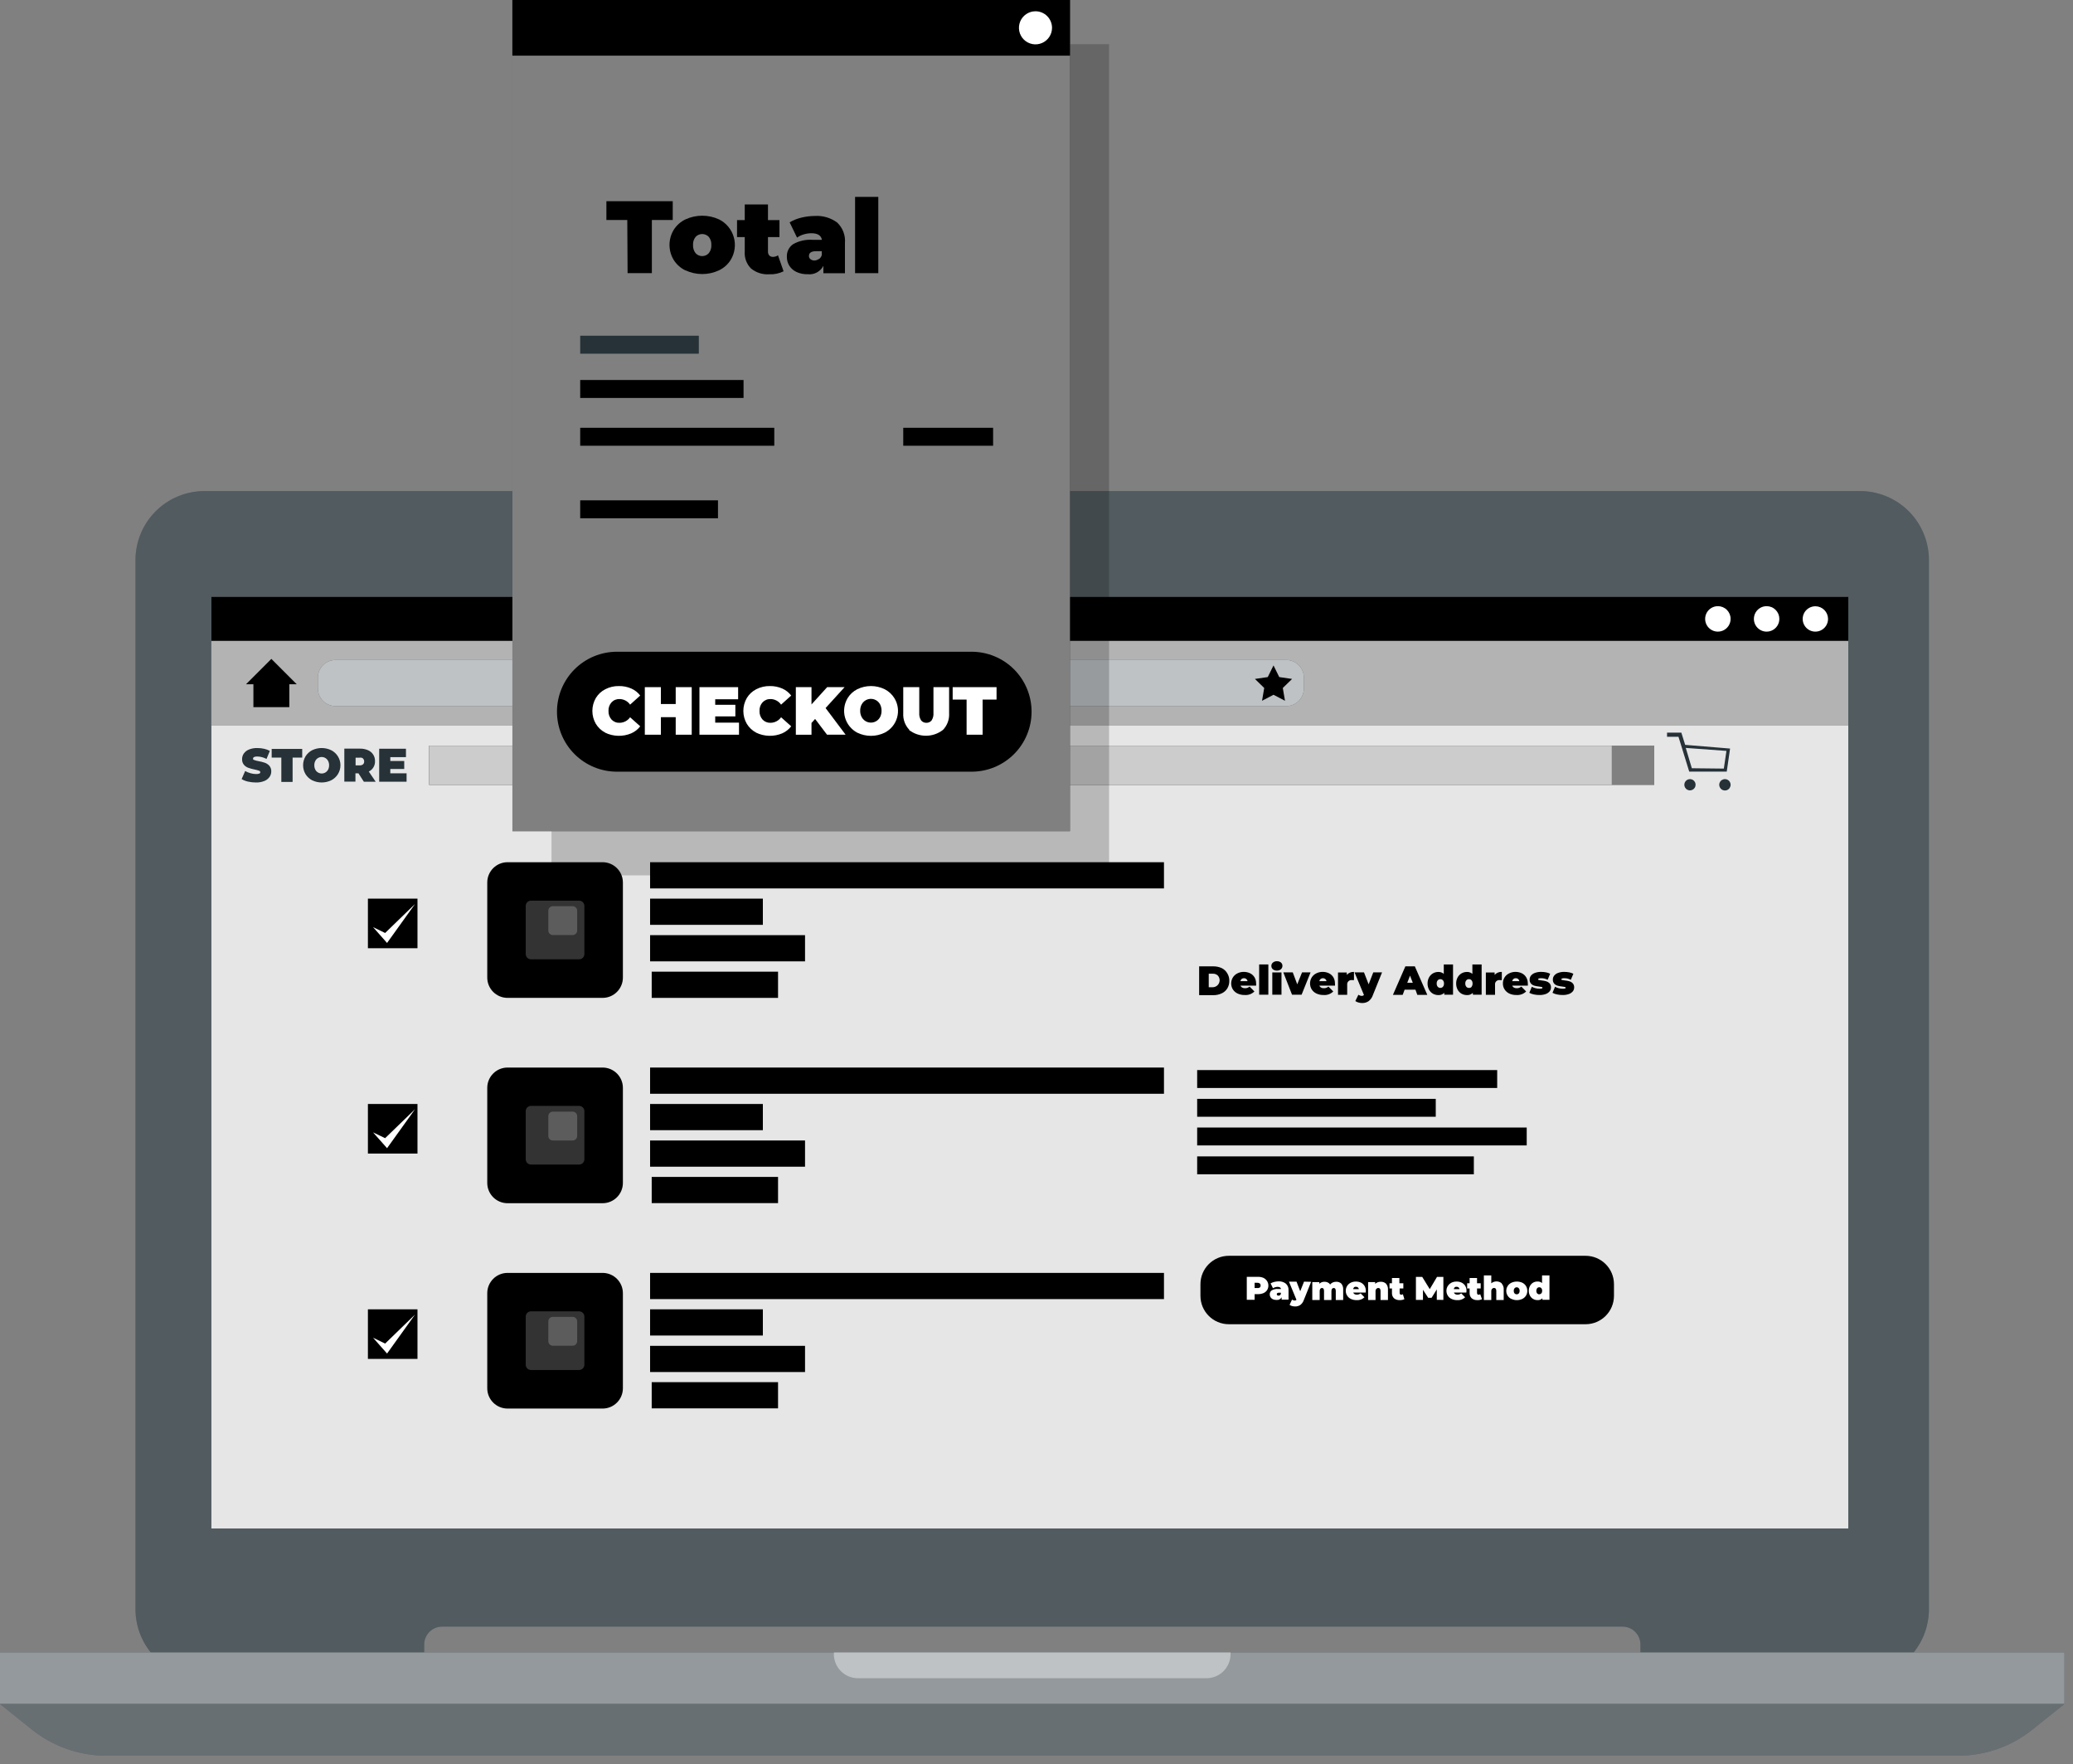 <svg width="161" height="137" viewBox="0 0 161 137" fill="none" xmlns="http://www.w3.org/2000/svg">
<rect x="0" y="0" width="161" height="137" fill="#808080" stroke="none"/>
<path d="M144.456 38.133H15.876C14.456 38.133 13.094 38.697 12.09 39.701C11.086 40.705 10.522 42.067 10.522 43.487V124.954C10.522 126.374 11.086 127.736 12.09 128.741C13.094 129.746 14.456 130.311 15.876 130.312H32.943V127.702C32.943 127.333 33.09 126.979 33.35 126.719C33.611 126.458 33.965 126.311 34.334 126.311H126.014C126.197 126.311 126.378 126.347 126.547 126.416C126.716 126.486 126.869 126.588 126.998 126.717C127.128 126.847 127.23 127 127.3 127.169C127.369 127.338 127.405 127.519 127.404 127.702V130.312H144.456C145.159 130.312 145.856 130.173 146.505 129.904C147.155 129.635 147.746 129.24 148.243 128.742C148.74 128.245 149.134 127.654 149.403 127.004C149.672 126.354 149.81 125.657 149.81 124.954V43.487C149.81 42.784 149.672 42.087 149.403 41.437C149.134 40.788 148.74 40.197 148.243 39.7C147.745 39.203 147.155 38.808 146.505 38.539C145.855 38.27 145.159 38.132 144.456 38.133Z" fill="#263238"/>
<path opacity="0.2" d="M144.456 38.133H15.876C14.456 38.133 13.094 38.697 12.09 39.701C11.086 40.705 10.522 42.067 10.522 43.487V124.954C10.522 126.374 11.086 127.736 12.09 128.741C13.094 129.746 14.456 130.311 15.876 130.312H32.943V127.702C32.943 127.333 33.09 126.979 33.35 126.719C33.611 126.458 33.965 126.311 34.334 126.311H126.014C126.197 126.311 126.378 126.347 126.547 126.416C126.716 126.486 126.869 126.588 126.998 126.717C127.128 126.847 127.23 127 127.3 127.169C127.369 127.338 127.405 127.519 127.404 127.702V130.312H144.456C145.159 130.312 145.856 130.173 146.505 129.904C147.155 129.635 147.746 129.24 148.243 128.742C148.74 128.245 149.134 127.654 149.403 127.004C149.672 126.354 149.81 125.657 149.81 124.954V43.487C149.81 42.784 149.672 42.087 149.403 41.437C149.134 40.788 148.74 40.197 148.243 39.7C147.745 39.203 147.155 38.808 146.505 38.539C145.855 38.27 145.159 38.132 144.456 38.133Z" fill="white"/>
<path d="M81.293 41.642C81.293 41.865 81.227 42.083 81.103 42.268C80.979 42.454 80.803 42.598 80.597 42.683C80.391 42.769 80.165 42.791 79.946 42.748C79.727 42.704 79.527 42.597 79.369 42.439C79.212 42.282 79.104 42.081 79.061 41.862C79.017 41.644 79.04 41.417 79.125 41.211C79.21 41.005 79.355 40.829 79.54 40.706C79.725 40.582 79.943 40.516 80.166 40.516C80.314 40.515 80.461 40.544 80.598 40.6C80.735 40.657 80.859 40.74 80.964 40.844C81.069 40.949 81.151 41.074 81.208 41.211C81.264 41.347 81.293 41.494 81.293 41.642Z" fill="black"/>
<path d="M160.336 128.312H0V132.325H160.336V128.312Z" fill="#263238"/>
<path opacity="0.5" d="M160.336 128.312H0V132.325H160.336V128.312Z" fill="white"/>
<path d="M0 132.32L2.48 134.306C4.116 135.618 6.151 136.333 8.248 136.333H152.084C154.181 136.333 156.215 135.618 157.851 134.306L160.336 132.32H0Z" fill="#263238"/>
<path opacity="0.3" d="M0 132.32L2.48 134.306C4.116 135.618 6.151 136.333 8.248 136.333H152.084C154.181 136.333 156.215 135.618 157.851 134.306L160.336 132.32H0Z" fill="white"/>
<path opacity="0.4" d="M64.76 128.442C64.76 128.688 64.808 128.932 64.901 129.16C64.995 129.388 65.133 129.595 65.307 129.769C65.481 129.943 65.688 130.081 65.915 130.176C66.142 130.27 66.386 130.319 66.632 130.319H93.699C93.945 130.319 94.189 130.27 94.416 130.176C94.644 130.081 94.85 129.943 95.025 129.769C95.198 129.595 95.336 129.388 95.43 129.16C95.524 128.932 95.572 128.688 95.572 128.442C95.572 128.398 95.572 128.357 95.572 128.312H64.768C64.768 128.357 64.76 128.398 64.76 128.442Z" fill="white"/>
<path d="M143.548 46.336H16.415V118.691H143.548V46.336Z" fill="black"/>
<g opacity="0.9">
<path d="M143.548 46.336H16.415V118.691H143.548V46.336Z" fill="white"/>
</g>
<path d="M125.191 57.906H33.324V60.946H125.191V57.906Z" fill="black"/>
<g opacity="0.8">
<path d="M125.191 57.906H33.324V60.946H125.191V57.906Z" fill="white"/>
</g>
<path d="M128.478 57.906H125.187V60.946H128.478V57.906Z" fill="black"/>
<g opacity="0.5">
<path d="M128.478 57.906H125.187V60.946H128.478V57.906Z" fill="white"/>
</g>
<path d="M143.548 46.336H16.415V49.773H143.548V46.336Z" fill="black"/>
<path d="M134.408 48.055C134.409 48.251 134.351 48.443 134.243 48.606C134.134 48.769 133.98 48.897 133.799 48.972C133.618 49.047 133.419 49.067 133.227 49.029C133.035 48.991 132.858 48.897 132.72 48.759C132.581 48.62 132.487 48.443 132.449 48.251C132.411 48.059 132.431 47.86 132.506 47.679C132.581 47.498 132.709 47.344 132.872 47.235C133.035 47.127 133.227 47.069 133.423 47.07C133.684 47.07 133.935 47.174 134.119 47.359C134.304 47.544 134.408 47.794 134.408 48.055Z" fill="white"/>
<path d="M138.193 48.055C138.194 48.251 138.137 48.443 138.029 48.606C137.921 48.769 137.766 48.896 137.586 48.972C137.405 49.047 137.206 49.067 137.014 49.03C136.822 48.992 136.645 48.898 136.507 48.76C136.368 48.622 136.273 48.446 136.235 48.254C136.196 48.062 136.216 47.863 136.29 47.682C136.365 47.501 136.492 47.346 136.655 47.237C136.817 47.128 137.009 47.07 137.205 47.07C137.334 47.07 137.463 47.095 137.583 47.144C137.703 47.193 137.812 47.266 137.904 47.357C137.995 47.449 138.068 47.558 138.118 47.677C138.168 47.797 138.193 47.925 138.193 48.055Z" fill="white"/>
<path d="M141.975 48.055C141.977 48.251 141.92 48.443 141.812 48.607C141.703 48.77 141.549 48.898 141.368 48.973C141.187 49.048 140.988 49.067 140.796 49.029C140.603 48.99 140.427 48.895 140.289 48.755C140.152 48.616 140.059 48.438 140.022 48.246C139.986 48.053 140.008 47.854 140.085 47.674C140.163 47.494 140.292 47.341 140.457 47.235C140.622 47.129 140.815 47.074 141.011 47.078C141.267 47.084 141.511 47.189 141.691 47.371C141.871 47.553 141.973 47.799 141.975 48.055Z" fill="white"/>
<path d="M19.26 60.693C19.086 60.655 18.919 60.59 18.766 60.498L19.041 59.87C19.169 59.944 19.305 60.001 19.447 60.04C19.587 60.083 19.733 60.105 19.881 60.105C19.968 60.111 20.057 60.098 20.14 60.069C20.162 60.062 20.181 60.049 20.195 60.031C20.208 60.012 20.216 59.99 20.217 59.968C20.216 59.939 20.205 59.911 20.187 59.889C20.169 59.867 20.143 59.852 20.116 59.846C20.007 59.807 19.896 59.777 19.783 59.757C19.615 59.724 19.45 59.679 19.289 59.623C19.158 59.576 19.041 59.496 18.948 59.392C18.846 59.268 18.794 59.111 18.802 58.95C18.8 58.794 18.847 58.641 18.936 58.512C19.037 58.37 19.178 58.261 19.341 58.2C19.549 58.118 19.771 58.079 19.994 58.087C20.167 58.087 20.34 58.106 20.509 58.144C20.666 58.176 20.818 58.232 20.959 58.31L20.699 58.934C20.479 58.816 20.235 58.751 19.986 58.743C19.763 58.743 19.654 58.8 19.654 58.906C19.654 59.011 19.686 58.995 19.751 59.019C19.856 59.058 19.964 59.087 20.075 59.104C20.243 59.133 20.408 59.175 20.57 59.23C20.703 59.278 20.822 59.357 20.918 59.461C21.021 59.583 21.075 59.739 21.068 59.899C21.07 60.056 21.022 60.209 20.93 60.336C20.828 60.477 20.687 60.585 20.525 60.648C20.317 60.73 20.095 60.768 19.872 60.762C19.666 60.761 19.461 60.738 19.26 60.693Z" fill="#263238"/>
<path d="M21.85 58.829H21.1V58.156H23.471V58.829H22.725V60.718H21.85V58.829Z" fill="#263238"/>
<path d="M24.241 60.591C24.03 60.48 23.852 60.315 23.727 60.112C23.604 59.903 23.54 59.666 23.54 59.423C23.54 59.181 23.604 58.943 23.727 58.734C23.852 58.532 24.03 58.367 24.241 58.256C24.473 58.144 24.726 58.086 24.983 58.086C25.24 58.086 25.494 58.144 25.725 58.256C25.94 58.365 26.121 58.532 26.248 58.739C26.374 58.944 26.441 59.182 26.441 59.423C26.441 59.665 26.374 59.902 26.248 60.108C26.121 60.314 25.94 60.481 25.725 60.591C25.494 60.703 25.24 60.761 24.983 60.761C24.726 60.761 24.473 60.703 24.241 60.591ZM25.275 59.983C25.362 59.93 25.434 59.854 25.482 59.764C25.535 59.658 25.562 59.541 25.559 59.423C25.562 59.306 25.536 59.191 25.482 59.087C25.434 58.995 25.362 58.919 25.275 58.864C25.187 58.811 25.087 58.783 24.985 58.783C24.883 58.783 24.783 58.811 24.695 58.864C24.606 58.916 24.534 58.994 24.488 59.087C24.434 59.191 24.408 59.306 24.412 59.423C24.408 59.541 24.435 59.658 24.488 59.764C24.534 59.856 24.606 59.932 24.695 59.983C24.783 60.036 24.883 60.064 24.985 60.064C25.087 60.064 25.187 60.036 25.275 59.983Z" fill="#263238"/>
<path d="M27.84 60.05H27.605V60.695H26.742V58.133H27.958C28.169 58.129 28.379 58.169 28.574 58.251C28.741 58.32 28.883 58.439 28.982 58.591C29.08 58.743 29.13 58.921 29.125 59.102C29.133 59.269 29.091 59.435 29.005 59.579C28.919 59.723 28.794 59.839 28.643 59.912L29.178 60.703H28.258L27.84 60.05ZM28.181 58.879C28.105 58.836 28.016 58.82 27.93 58.834H27.617V59.434H27.93C28.024 59.441 28.118 59.412 28.193 59.353C28.223 59.326 28.247 59.292 28.263 59.254C28.278 59.216 28.285 59.175 28.282 59.134C28.286 59.089 28.279 59.044 28.261 59.002C28.244 58.96 28.216 58.923 28.181 58.895V58.879Z" fill="#263238"/>
<path d="M31.577 60.05V60.702H29.45V58.141H31.529V58.793H30.313V59.093H31.395V59.713H30.313V60.05H31.577Z" fill="#263238"/>
<path d="M131.688 60.938C131.688 61.024 131.663 61.109 131.614 61.181C131.566 61.253 131.498 61.309 131.418 61.342C131.338 61.375 131.25 61.384 131.165 61.367C131.08 61.35 131.002 61.309 130.941 61.247C130.88 61.186 130.838 61.108 130.821 61.023C130.804 60.938 130.813 60.85 130.846 60.77C130.879 60.69 130.935 60.622 131.007 60.574C131.079 60.526 131.164 60.5 131.25 60.5C131.367 60.5 131.478 60.546 131.56 60.628C131.642 60.71 131.688 60.822 131.688 60.938Z" fill="#263238"/>
<path d="M134.408 60.938C134.409 61.026 134.383 61.111 134.335 61.185C134.287 61.258 134.218 61.315 134.137 61.349C134.056 61.383 133.967 61.392 133.881 61.375C133.795 61.358 133.716 61.316 133.654 61.254C133.592 61.192 133.55 61.113 133.533 61.027C133.516 60.941 133.525 60.852 133.559 60.771C133.593 60.69 133.65 60.621 133.723 60.573C133.797 60.525 133.883 60.499 133.97 60.5C134.086 60.501 134.197 60.547 134.279 60.629C134.36 60.711 134.407 60.822 134.408 60.938Z" fill="#263238"/>
<path d="M130.878 57.839L130.582 56.891H129.471V57.211H130.359L131.194 59.918H134.108L134.367 58.127L130.878 57.839ZM133.881 59.683L131.396 59.655L130.926 58.078L134.084 58.309L133.881 59.683Z" fill="#263238"/>
<path d="M143.548 49.773H16.415V56.307H143.548V49.773Z" fill="black"/>
<g opacity="0.7">
<path d="M143.548 49.773H16.415V56.307H143.548V49.773Z" fill="white"/>
</g>
<path d="M99.896 51.25H26.057C25.301 51.25 24.687 51.863 24.687 52.62V53.459C24.687 54.215 25.301 54.829 26.057 54.829H99.896C100.653 54.829 101.266 54.215 101.266 53.459V52.62C101.266 51.863 100.653 51.25 99.896 51.25Z" fill="#263238"/>
<path opacity="0.7" d="M99.896 51.25H26.057C25.301 51.25 24.687 51.863 24.687 52.62V53.459C24.687 54.215 25.301 54.829 26.057 54.829H99.896C100.653 54.829 101.266 54.215 101.266 53.459V52.62C101.266 51.863 100.653 51.25 99.896 51.25Z" fill="white"/>
<path d="M98.907 51.672L99.353 52.576L100.35 52.722L99.629 53.423L99.799 54.416L98.907 53.95L98.016 54.416L98.186 53.423L97.464 52.722L98.461 52.576L98.907 51.672Z" fill="black"/>
<path d="M21.076 51.164L19.106 53.134H19.681V54.913H22.47V53.134H23.046L21.076 51.164Z" fill="black"/>
<path d="M93.132 75.039H94.222C94.448 75.035 94.672 75.081 94.879 75.173C95.062 75.261 95.214 75.402 95.316 75.578C95.425 75.755 95.48 75.959 95.474 76.166C95.479 76.374 95.424 76.58 95.316 76.758C95.211 76.925 95.059 77.058 94.879 77.139C94.673 77.235 94.448 77.282 94.222 77.277H93.132V75.039ZM94.194 76.661C94.298 76.658 94.4 76.625 94.487 76.566C94.573 76.506 94.641 76.423 94.681 76.326C94.722 76.229 94.733 76.123 94.714 76.02C94.695 75.916 94.647 75.821 94.575 75.745C94.47 75.652 94.333 75.603 94.194 75.611H93.877V76.661H94.194Z" fill="black"/>
<path d="M97.558 76.535H96.342C96.365 76.598 96.409 76.651 96.467 76.685C96.535 76.723 96.612 76.742 96.69 76.737C96.755 76.74 96.82 76.731 96.881 76.709C96.942 76.684 96.999 76.651 97.051 76.612L97.424 76.989C97.326 77.086 97.207 77.162 97.077 77.209C96.947 77.257 96.808 77.275 96.67 77.264C96.48 77.269 96.291 77.23 96.119 77.151C95.968 77.081 95.841 76.97 95.75 76.831C95.665 76.691 95.62 76.53 95.62 76.367C95.62 76.203 95.665 76.043 95.75 75.903C95.835 75.767 95.956 75.658 96.099 75.586C96.254 75.507 96.427 75.467 96.601 75.469C96.768 75.468 96.933 75.504 97.083 75.574C97.225 75.643 97.344 75.749 97.428 75.882C97.516 76.029 97.559 76.198 97.554 76.369C97.554 76.369 97.566 76.433 97.558 76.535ZM96.427 76.02C96.379 76.066 96.346 76.125 96.334 76.19H96.893C96.881 76.124 96.847 76.064 96.796 76.02C96.744 75.978 96.679 75.957 96.613 75.959C96.546 75.957 96.48 75.979 96.427 76.02Z" fill="black"/>
<path d="M97.793 74.891H98.506V77.241H97.793V74.891Z" fill="black"/>
<path d="M98.859 75.269C98.82 75.237 98.79 75.197 98.769 75.151C98.749 75.106 98.739 75.056 98.741 75.006C98.739 74.957 98.749 74.908 98.769 74.863C98.79 74.818 98.82 74.778 98.859 74.747C98.946 74.674 99.057 74.636 99.171 74.641C99.283 74.635 99.394 74.67 99.483 74.739C99.52 74.77 99.55 74.809 99.57 74.853C99.591 74.897 99.601 74.945 99.6 74.994C99.601 75.045 99.591 75.096 99.571 75.142C99.551 75.189 99.52 75.231 99.483 75.266C99.395 75.338 99.284 75.376 99.171 75.371C99.058 75.375 98.947 75.339 98.859 75.269ZM98.814 75.509H99.527V77.243H98.814V75.509Z" fill="black"/>
<path d="M101.785 75.508L101.088 77.243H100.346L99.669 75.508H100.403L100.751 76.436L101.124 75.508H101.785Z" fill="black"/>
<path d="M103.682 76.535H102.466C102.489 76.598 102.533 76.651 102.591 76.685C102.659 76.723 102.736 76.742 102.814 76.737C102.879 76.74 102.944 76.731 103.005 76.709C103.066 76.684 103.123 76.651 103.175 76.612L103.548 76.989C103.45 77.087 103.331 77.162 103.201 77.209C103.071 77.257 102.932 77.276 102.794 77.264C102.604 77.269 102.415 77.23 102.243 77.151C102.092 77.081 101.965 76.97 101.874 76.831C101.789 76.691 101.744 76.53 101.744 76.367C101.744 76.203 101.789 76.043 101.874 75.903C101.959 75.767 102.08 75.658 102.223 75.586C102.378 75.507 102.551 75.467 102.725 75.469C102.892 75.467 103.057 75.503 103.207 75.574C103.349 75.643 103.468 75.749 103.552 75.882C103.64 76.029 103.683 76.198 103.678 76.369C103.678 76.369 103.69 76.433 103.682 76.535ZM102.563 76.02C102.512 76.064 102.478 76.124 102.466 76.19H103.025C103.013 76.124 102.979 76.064 102.928 76.02C102.875 75.981 102.811 75.959 102.745 75.959C102.68 75.959 102.616 75.981 102.563 76.02Z" fill="black"/>
<path d="M105.157 75.47V76.106H104.999C104.949 76.099 104.897 76.104 104.849 76.121C104.801 76.137 104.757 76.165 104.722 76.201C104.686 76.237 104.659 76.281 104.643 76.329C104.627 76.377 104.623 76.429 104.63 76.479V77.249H103.917V75.514H104.598V75.701C104.668 75.623 104.754 75.561 104.851 75.522C104.948 75.481 105.052 75.464 105.157 75.47Z" fill="black"/>
<path d="M107.337 75.508L106.624 77.275C106.563 77.465 106.444 77.63 106.284 77.749C106.137 77.845 105.964 77.893 105.789 77.887C105.689 77.888 105.589 77.873 105.493 77.842C105.41 77.821 105.332 77.784 105.262 77.733L105.501 77.243C105.538 77.27 105.579 77.292 105.623 77.307C105.665 77.323 105.708 77.331 105.753 77.332C105.786 77.335 105.819 77.33 105.85 77.318C105.881 77.306 105.908 77.287 105.931 77.263L105.201 75.508H105.935L106.296 76.436L106.656 75.508H107.337Z" fill="black"/>
<path d="M109.932 76.851H109.089L108.939 77.256H108.181L109.149 75.039H109.883L110.852 77.256H110.077L109.932 76.851ZM109.725 76.316L109.51 75.757L109.295 76.316H109.725Z" fill="black"/>
<path d="M112.85 74.891V77.241H112.169V77.096C112.107 77.157 112.033 77.204 111.951 77.235C111.869 77.265 111.781 77.277 111.695 77.27C111.553 77.268 111.414 77.232 111.289 77.164C111.161 77.089 111.056 76.98 110.985 76.848C110.909 76.702 110.87 76.539 110.872 76.374C110.869 76.209 110.908 76.046 110.985 75.9C111.056 75.769 111.161 75.659 111.289 75.584C111.413 75.513 111.552 75.476 111.695 75.474C111.854 75.465 112.012 75.519 112.132 75.624V74.891H112.85ZM112.067 76.625C112.124 76.554 112.153 76.465 112.148 76.374C112.154 76.283 112.125 76.193 112.067 76.123C112.042 76.095 112.01 76.072 111.975 76.057C111.94 76.042 111.903 76.034 111.865 76.034C111.827 76.034 111.789 76.042 111.754 76.057C111.719 76.072 111.688 76.095 111.662 76.123C111.604 76.193 111.575 76.283 111.581 76.374C111.576 76.465 111.605 76.554 111.662 76.625C111.688 76.653 111.719 76.676 111.754 76.691C111.789 76.706 111.827 76.714 111.865 76.714C111.903 76.714 111.94 76.706 111.975 76.691C112.01 76.676 112.042 76.653 112.067 76.625Z" fill="black"/>
<path d="M115.071 74.891V77.241H114.39V77.096C114.328 77.157 114.254 77.204 114.172 77.235C114.09 77.265 114.003 77.277 113.916 77.27C113.774 77.268 113.635 77.232 113.51 77.164C113.382 77.089 113.277 76.98 113.206 76.848C113.13 76.702 113.091 76.539 113.093 76.374C113.09 76.209 113.129 76.046 113.206 75.9C113.277 75.769 113.382 75.659 113.51 75.584C113.634 75.513 113.774 75.476 113.916 75.474C114.076 75.465 114.233 75.519 114.353 75.624V74.891H115.071ZM114.289 76.625C114.344 76.554 114.371 76.464 114.366 76.374C114.372 76.284 114.345 76.194 114.289 76.123C114.264 76.094 114.233 76.07 114.197 76.055C114.162 76.04 114.124 76.032 114.086 76.034C114.048 76.032 114.009 76.039 113.974 76.055C113.939 76.07 113.908 76.093 113.883 76.123C113.825 76.193 113.796 76.283 113.802 76.374C113.798 76.465 113.827 76.554 113.883 76.625C113.908 76.655 113.939 76.678 113.974 76.693C114.009 76.709 114.048 76.716 114.086 76.715C114.126 76.718 114.167 76.711 114.204 76.696C114.241 76.68 114.275 76.656 114.301 76.625H114.289Z" fill="black"/>
<path d="M116.639 75.47V76.106H116.481C116.431 76.099 116.38 76.104 116.332 76.121C116.283 76.137 116.24 76.165 116.204 76.201C116.168 76.237 116.141 76.281 116.125 76.329C116.11 76.377 116.105 76.429 116.113 76.479V77.249H115.399V75.514H116.08V75.701C116.15 75.623 116.237 75.561 116.333 75.522C116.43 75.481 116.535 75.464 116.639 75.47Z" fill="black"/>
<path d="M118.662 76.535H117.446C117.468 76.599 117.513 76.652 117.572 76.685C117.639 76.723 117.717 76.742 117.794 76.737C117.859 76.74 117.924 76.73 117.985 76.709C118.046 76.684 118.103 76.651 118.155 76.612L118.528 76.989C118.429 77.086 118.31 77.161 118.179 77.209C118.048 77.256 117.909 77.275 117.77 77.264C117.58 77.269 117.392 77.23 117.219 77.151C117.07 77.08 116.943 76.969 116.854 76.831C116.765 76.693 116.72 76.532 116.724 76.369C116.72 76.206 116.762 76.045 116.847 75.906C116.932 75.767 117.056 75.656 117.203 75.586C117.358 75.507 117.531 75.467 117.705 75.469C117.871 75.468 118.034 75.504 118.184 75.574C118.326 75.641 118.446 75.748 118.528 75.882C118.617 76.028 118.662 76.197 118.658 76.369C118.658 76.369 118.666 76.433 118.662 76.535ZM117.539 76.02C117.488 76.063 117.455 76.124 117.446 76.19H118.001C117.99 76.124 117.958 76.064 117.908 76.02C117.855 75.978 117.789 75.956 117.722 75.959C117.655 75.957 117.591 75.978 117.539 76.02Z" fill="black"/>
<path d="M119.124 77.22C119.002 77.197 118.884 77.154 118.775 77.094L118.97 76.624C119.06 76.676 119.157 76.714 119.258 76.738C119.361 76.765 119.467 76.778 119.574 76.778C119.633 76.781 119.692 76.774 119.748 76.758C119.762 76.754 119.774 76.747 119.783 76.736C119.791 76.725 119.796 76.711 119.797 76.697C119.797 76.669 119.776 76.648 119.736 76.64C119.669 76.625 119.601 76.615 119.533 76.608C119.412 76.594 119.291 76.572 119.173 76.543C119.074 76.516 118.984 76.463 118.913 76.389C118.873 76.346 118.843 76.294 118.823 76.239C118.804 76.183 118.796 76.124 118.8 76.065C118.798 75.955 118.834 75.848 118.901 75.761C118.981 75.664 119.086 75.591 119.205 75.55C119.359 75.493 119.523 75.466 119.687 75.469C119.817 75.469 119.945 75.481 120.072 75.505C120.184 75.525 120.292 75.562 120.393 75.615L120.198 76.085C120.044 76.001 119.871 75.957 119.695 75.96C119.541 75.96 119.46 75.988 119.46 76.041C119.46 76.093 119.485 76.089 119.525 76.101L119.724 76.134C119.846 76.145 119.966 76.167 120.085 76.199C120.182 76.228 120.271 76.281 120.344 76.353C120.423 76.443 120.464 76.561 120.457 76.681C120.456 76.788 120.42 76.891 120.356 76.977C120.275 77.072 120.17 77.145 120.052 77.188C119.895 77.243 119.728 77.269 119.562 77.265C119.415 77.266 119.268 77.251 119.124 77.22Z" fill="black"/>
<path d="M120.924 77.22C120.802 77.196 120.684 77.153 120.575 77.094L120.774 76.624C120.862 76.675 120.958 76.714 121.057 76.738C121.162 76.765 121.269 76.778 121.377 76.778C121.436 76.78 121.495 76.773 121.552 76.758C121.565 76.754 121.577 76.747 121.586 76.736C121.595 76.725 121.6 76.711 121.6 76.697C121.6 76.669 121.58 76.648 121.536 76.64C121.47 76.625 121.404 76.614 121.337 76.608C121.215 76.594 121.095 76.573 120.976 76.543C120.876 76.516 120.785 76.463 120.713 76.389C120.635 76.299 120.596 76.183 120.603 76.065C120.601 75.955 120.637 75.848 120.705 75.761C120.783 75.663 120.887 75.59 121.005 75.55C121.159 75.493 121.322 75.466 121.487 75.469C121.616 75.469 121.745 75.481 121.872 75.505C121.985 75.525 122.094 75.562 122.196 75.615L121.998 76.085C121.845 76.001 121.673 75.957 121.499 75.959C121.341 75.959 121.264 75.988 121.264 76.04C121.264 76.093 121.284 76.089 121.325 76.101L121.527 76.134C121.648 76.145 121.767 76.167 121.884 76.199C121.983 76.226 122.072 76.279 122.144 76.353C122.184 76.397 122.214 76.449 122.234 76.505C122.253 76.561 122.261 76.621 122.257 76.681C122.258 76.788 122.222 76.892 122.156 76.977C122.075 77.073 121.97 77.146 121.852 77.188C121.694 77.243 121.528 77.269 121.361 77.264C121.214 77.266 121.067 77.251 120.924 77.22Z" fill="black"/>
<path d="M116.279 83.094H92.978V84.484H116.279V83.094Z" fill="black"/>
<path d="M111.508 85.328H92.978V86.718H111.508V85.328Z" fill="black"/>
<path d="M118.573 87.555H92.978V88.945H118.573V87.555Z" fill="black"/>
<path d="M114.467 89.797H92.978V91.187H114.467V89.797Z" fill="black"/>
<path d="M123.144 97.516H95.438C94.22 97.516 93.233 98.503 93.233 99.721V100.624C93.233 101.842 94.22 102.829 95.438 102.829H123.144C124.362 102.829 125.349 101.842 125.349 100.624V99.721C125.349 98.503 124.362 97.516 123.144 97.516Z" fill="black"/>
<path d="M98.129 99.23C98.213 99.27 98.288 99.327 98.349 99.398C98.41 99.468 98.456 99.551 98.482 99.641C98.509 99.73 98.517 99.824 98.505 99.917C98.493 100.01 98.461 100.099 98.412 100.178C98.341 100.281 98.243 100.363 98.129 100.413C97.993 100.469 97.846 100.497 97.699 100.494H97.44V100.932H96.832V99.149H97.691C97.841 99.145 97.99 99.173 98.129 99.23ZM97.845 99.976C97.866 99.956 97.882 99.932 97.892 99.905C97.903 99.879 97.907 99.85 97.906 99.822C97.908 99.793 97.903 99.764 97.893 99.738C97.882 99.711 97.866 99.687 97.845 99.668C97.792 99.627 97.726 99.606 97.659 99.611H97.44V100.016H97.642C97.713 100.029 97.785 100.015 97.845 99.976Z" fill="white"/>
<path d="M99.859 99.671C99.93 99.733 99.986 99.81 100.024 99.896C100.061 99.982 100.078 100.076 100.074 100.17V100.92H99.539V100.737C99.5 100.808 99.441 100.866 99.368 100.903C99.296 100.94 99.215 100.954 99.134 100.944C99.036 100.946 98.939 100.927 98.85 100.887C98.779 100.854 98.718 100.801 98.677 100.734C98.635 100.667 98.613 100.589 98.615 100.51C98.612 100.449 98.625 100.388 98.653 100.333C98.68 100.278 98.722 100.232 98.773 100.198C98.919 100.117 99.085 100.08 99.251 100.093H99.483C99.483 99.983 99.377 99.927 99.223 99.927C99.158 99.927 99.094 99.939 99.033 99.959C98.973 99.974 98.916 100 98.867 100.036L98.68 99.659C98.771 99.606 98.869 99.566 98.972 99.542C99.082 99.514 99.195 99.501 99.308 99.501C99.506 99.491 99.701 99.552 99.859 99.671ZM99.406 100.575C99.44 100.552 99.466 100.518 99.478 100.478V100.381H99.337C99.219 100.381 99.162 100.421 99.162 100.498C99.162 100.513 99.165 100.529 99.171 100.543C99.178 100.557 99.187 100.569 99.199 100.579C99.226 100.601 99.261 100.613 99.296 100.612C99.336 100.613 99.375 100.6 99.406 100.575Z" fill="white"/>
<path d="M101.829 99.536L101.258 100.958C101.206 101.11 101.11 101.242 100.982 101.339C100.862 101.417 100.72 101.455 100.577 101.449C100.497 101.448 100.418 101.437 100.342 101.416C100.274 101.398 100.211 101.366 100.155 101.323L100.346 100.918C100.375 100.94 100.408 100.958 100.443 100.97C100.477 100.983 100.513 100.989 100.548 100.991C100.575 100.992 100.601 100.988 100.626 100.978C100.65 100.968 100.672 100.953 100.69 100.934L100.107 99.523H100.694L100.982 100.269L101.278 99.523L101.829 99.536Z" fill="white"/>
<path d="M104.168 99.67C104.278 99.801 104.332 99.97 104.318 100.14V100.951H103.743V100.254C103.743 100.096 103.69 100.015 103.589 100.015C103.563 100.014 103.538 100.019 103.515 100.029C103.491 100.04 103.471 100.056 103.455 100.075C103.418 100.133 103.401 100.201 103.406 100.27V100.951H102.831V100.254C102.831 100.096 102.778 100.015 102.677 100.015C102.651 100.014 102.626 100.019 102.603 100.029C102.579 100.04 102.559 100.056 102.543 100.075C102.506 100.133 102.489 100.201 102.494 100.27V100.951H101.919V99.557H102.466V99.686C102.519 99.634 102.583 99.594 102.653 99.567C102.722 99.541 102.797 99.529 102.871 99.532C102.958 99.531 103.044 99.549 103.122 99.585C103.198 99.618 103.262 99.673 103.305 99.743C103.36 99.676 103.429 99.622 103.508 99.585C103.591 99.549 103.68 99.531 103.771 99.532C103.843 99.528 103.915 99.538 103.983 99.561C104.051 99.585 104.114 99.622 104.168 99.67Z" fill="white"/>
<path d="M106.069 100.371H105.1C105.118 100.422 105.154 100.465 105.201 100.493C105.256 100.522 105.318 100.536 105.38 100.533C105.432 100.535 105.484 100.527 105.534 100.509C105.584 100.491 105.63 100.465 105.672 100.432L105.971 100.736C105.892 100.814 105.796 100.875 105.692 100.913C105.587 100.952 105.475 100.967 105.363 100.959C105.21 100.961 105.057 100.93 104.918 100.866C104.797 100.81 104.695 100.72 104.626 100.606C104.554 100.497 104.517 100.368 104.52 100.237C104.518 100.106 104.553 99.977 104.621 99.865C104.69 99.754 104.788 99.663 104.905 99.605C105.031 99.543 105.171 99.513 105.311 99.516C105.443 99.515 105.575 99.543 105.696 99.597C105.808 99.653 105.903 99.739 105.971 99.844C106.046 99.966 106.083 100.107 106.077 100.249C106.077 100.249 106.073 100.29 106.069 100.371ZM105.165 99.966C105.125 100.002 105.099 100.05 105.092 100.104H105.538C105.529 100.051 105.502 100.004 105.461 99.97C105.42 99.936 105.368 99.919 105.315 99.921C105.263 99.916 105.21 99.927 105.165 99.954V99.966Z" fill="white"/>
<path d="M107.637 99.67C107.694 99.734 107.737 99.809 107.765 99.889C107.792 99.97 107.802 100.056 107.796 100.141V100.951H107.22V100.254C107.22 100.096 107.163 100.015 107.05 100.015C107.02 100.014 106.99 100.02 106.963 100.032C106.936 100.044 106.912 100.062 106.892 100.084C106.846 100.144 106.824 100.219 106.831 100.295V100.951H106.255V99.557H106.803V99.695C106.858 99.642 106.922 99.601 106.993 99.573C107.067 99.545 107.145 99.532 107.224 99.533C107.375 99.522 107.523 99.572 107.637 99.67Z" fill="white"/>
<path d="M109.072 100.884C108.961 100.937 108.839 100.962 108.715 100.957C108.553 100.967 108.393 100.916 108.266 100.815C108.212 100.762 108.171 100.699 108.143 100.629C108.116 100.559 108.104 100.484 108.107 100.409V100.053H107.917V99.647H108.107V99.242H108.683V99.647H108.991V100.053H108.703V100.401C108.701 100.438 108.713 100.474 108.736 100.503C108.747 100.515 108.761 100.524 108.776 100.53C108.792 100.537 108.808 100.54 108.825 100.539C108.871 100.539 108.916 100.525 108.955 100.499L109.072 100.884Z" fill="white"/>
<path d="M111.589 100.936V100.125L111.184 100.777H110.92L110.515 100.153V100.94H109.968V99.156H110.458L111.042 100.105L111.605 99.156H112.1V100.94L111.589 100.936Z" fill="white"/>
<path d="M113.883 100.371H112.919C112.937 100.422 112.973 100.465 113.02 100.493C113.074 100.522 113.136 100.536 113.198 100.533C113.251 100.535 113.303 100.527 113.352 100.509C113.401 100.491 113.446 100.465 113.486 100.432L113.79 100.736C113.71 100.815 113.614 100.875 113.508 100.914C113.403 100.952 113.29 100.968 113.178 100.959C113.026 100.961 112.875 100.93 112.736 100.866C112.614 100.81 112.511 100.72 112.44 100.606C112.389 100.523 112.355 100.43 112.342 100.333C112.328 100.236 112.335 100.137 112.362 100.043C112.388 99.949 112.434 99.862 112.497 99.786C112.559 99.711 112.637 99.649 112.724 99.605C112.85 99.543 112.989 99.512 113.129 99.516C113.262 99.514 113.393 99.542 113.514 99.597C113.629 99.652 113.725 99.738 113.794 99.844C113.867 99.966 113.903 100.107 113.895 100.25C113.895 100.25 113.891 100.29 113.883 100.371ZM112.983 99.966C112.943 100.002 112.915 100.05 112.906 100.104H113.356C113.347 100.051 113.32 100.004 113.279 99.97C113.237 99.937 113.183 99.919 113.129 99.921C113.078 99.917 113.028 99.928 112.983 99.954V99.966Z" fill="white"/>
<path d="M115.099 100.884C114.99 100.938 114.868 100.963 114.746 100.957C114.584 100.967 114.424 100.916 114.297 100.815C114.243 100.762 114.202 100.699 114.174 100.629C114.147 100.559 114.135 100.484 114.138 100.409V100.053H113.948V99.647H114.138V99.242H114.714V99.647H114.998V100.053H114.714V100.401C114.712 100.42 114.714 100.438 114.72 100.455C114.725 100.473 114.734 100.489 114.746 100.503C114.757 100.515 114.77 100.524 114.785 100.531C114.8 100.537 114.816 100.54 114.832 100.539C114.878 100.539 114.923 100.525 114.961 100.499L115.099 100.884Z" fill="white"/>
<path d="M116.627 99.667C116.684 99.731 116.727 99.805 116.754 99.886C116.781 99.967 116.792 100.052 116.785 100.137V100.948H116.21V100.251C116.21 100.093 116.153 100.012 116.04 100.012C116.01 100.011 115.98 100.017 115.953 100.029C115.926 100.041 115.901 100.059 115.881 100.081C115.836 100.141 115.814 100.216 115.821 100.291V100.948H115.245V99.039H115.821V99.651C115.934 99.556 116.078 99.504 116.226 99.504C116.374 99.504 116.518 99.556 116.631 99.651L116.627 99.667Z" fill="white"/>
<path d="M117.377 100.865C117.259 100.809 117.159 100.72 117.089 100.61C117.019 100.498 116.982 100.369 116.984 100.237C116.984 100.104 117.022 99.974 117.094 99.862C117.166 99.75 117.268 99.661 117.389 99.605C117.521 99.546 117.664 99.516 117.808 99.516C117.953 99.516 118.096 99.546 118.228 99.605C118.347 99.662 118.447 99.752 118.516 99.864C118.585 99.976 118.62 100.106 118.617 100.237C118.62 100.369 118.585 100.498 118.516 100.61C118.445 100.72 118.346 100.809 118.228 100.865C118.097 100.927 117.953 100.959 117.808 100.959C117.663 100.959 117.52 100.927 117.389 100.865H117.377ZM117.956 100.44C118.003 100.383 118.026 100.311 118.021 100.237C118.027 100.164 118.003 100.091 117.956 100.035C117.936 100.011 117.911 99.993 117.883 99.98C117.855 99.967 117.825 99.961 117.794 99.961C117.764 99.961 117.733 99.967 117.705 99.98C117.677 99.993 117.652 100.011 117.632 100.035C117.585 100.091 117.562 100.164 117.567 100.237C117.563 100.311 117.586 100.383 117.632 100.44C117.653 100.461 117.679 100.479 117.706 100.49C117.734 100.502 117.764 100.508 117.794 100.508C117.824 100.508 117.854 100.502 117.882 100.49C117.91 100.479 117.935 100.461 117.956 100.44Z" fill="white"/>
<path d="M120.34 99.039V100.932H119.792V100.814C119.743 100.865 119.682 100.904 119.616 100.929C119.549 100.953 119.478 100.963 119.407 100.956C119.289 100.958 119.173 100.927 119.071 100.867C118.968 100.808 118.884 100.721 118.828 100.616C118.765 100.499 118.733 100.368 118.734 100.235C118.732 100.102 118.764 99.971 118.828 99.854C118.884 99.748 118.968 99.66 119.071 99.598C119.174 99.541 119.29 99.512 119.407 99.513C119.537 99.504 119.665 99.547 119.764 99.631V99.039H120.34ZM119.711 100.437C119.755 100.379 119.776 100.307 119.772 100.235C119.777 100.162 119.755 100.09 119.711 100.032C119.691 100.008 119.665 99.989 119.636 99.977C119.608 99.964 119.576 99.958 119.545 99.959C119.514 99.959 119.484 99.965 119.456 99.978C119.428 99.99 119.403 100.009 119.383 100.032C119.338 100.09 119.315 100.162 119.318 100.235C119.315 100.308 119.338 100.379 119.383 100.437C119.404 100.459 119.429 100.477 119.457 100.489C119.485 100.501 119.515 100.507 119.545 100.506C119.603 100.504 119.659 100.48 119.699 100.437H119.711Z" fill="white"/>
<path d="M90.4 66.953H50.489V68.988H90.4V66.953Z" fill="black"/>
<path d="M59.248 69.781H50.489V71.816H59.248V69.781Z" fill="black"/>
<path d="M62.523 72.617H50.489V74.652H62.523V72.617Z" fill="black"/>
<path d="M60.427 75.453H50.615V77.488H60.427V75.453Z" fill="black"/>
<path d="M46.801 66.953H39.42C38.549 66.953 37.843 67.659 37.843 68.53V75.91C37.843 76.781 38.549 77.487 39.42 77.487H46.801C47.671 77.487 48.377 76.781 48.377 75.91V68.53C48.377 67.659 47.671 66.953 46.801 66.953Z" fill="black"/>
<path opacity="0.2" d="M44.977 69.938H41.24C41.014 69.938 40.831 70.121 40.831 70.347V74.084C40.831 74.31 41.014 74.493 41.24 74.493H44.977C45.203 74.493 45.386 74.31 45.386 74.084V70.347C45.386 70.121 45.203 69.938 44.977 69.938Z" fill="white"/>
<path opacity="0.2" d="M44.474 70.367H42.938C42.743 70.367 42.585 70.525 42.585 70.72V72.256C42.585 72.451 42.743 72.609 42.938 72.609H44.474C44.669 72.609 44.827 72.451 44.827 72.256V70.72C44.827 70.525 44.669 70.367 44.474 70.367Z" fill="white"/>
<path d="M32.424 69.781H28.574V73.632H32.424V69.781Z" fill="black"/>
<path d="M28.975 71.995L30.061 73.223L32.234 70.195L29.911 72.449L28.975 71.995Z" fill="white"/>
<path d="M90.4 82.898H50.489V84.933H90.4V82.898Z" fill="black"/>
<path d="M59.248 85.727H50.489V87.761H59.248V85.727Z" fill="black"/>
<path d="M62.523 88.562H50.489V90.597H62.523V88.562Z" fill="black"/>
<path d="M60.427 91.391H50.615V93.425H60.427V91.391Z" fill="black"/>
<path d="M46.801 82.898H39.42C38.549 82.898 37.843 83.604 37.843 84.475V91.856C37.843 92.727 38.549 93.432 39.42 93.432H46.801C47.671 93.432 48.377 92.727 48.377 91.856V84.475C48.377 83.604 47.671 82.898 46.801 82.898Z" fill="black"/>
<path opacity="0.2" d="M44.977 85.875H41.24C41.014 85.875 40.831 86.058 40.831 86.284V90.021C40.831 90.247 41.014 90.431 41.24 90.431H44.977C45.203 90.431 45.386 90.247 45.386 90.021V86.284C45.386 86.058 45.203 85.875 44.977 85.875Z" fill="white"/>
<path opacity="0.2" d="M44.474 86.32H42.938C42.743 86.32 42.585 86.478 42.585 86.673V88.209C42.585 88.404 42.743 88.562 42.938 88.562H44.474C44.669 88.562 44.827 88.404 44.827 88.209V86.673C44.827 86.478 44.669 86.32 44.474 86.32Z" fill="white"/>
<path d="M32.424 85.727H28.574V89.577H32.424V85.727Z" fill="black"/>
<path d="M28.975 87.932L30.061 89.16L32.234 86.133L29.911 88.382L28.975 87.932Z" fill="white"/>
<path d="M90.4 98.844H50.489V100.878H90.4V98.844Z" fill="black"/>
<path d="M59.248 101.672H50.489V103.707H59.248V101.672Z" fill="black"/>
<path d="M62.523 104.508H50.489V106.542H62.523V104.508Z" fill="black"/>
<path d="M60.427 107.328H50.615V109.363H60.427V107.328Z" fill="black"/>
<path d="M46.801 98.844H39.42C38.549 98.844 37.843 99.55 37.843 100.42V107.801C37.843 108.672 38.549 109.378 39.42 109.378H46.801C47.671 109.378 48.377 108.672 48.377 107.801V100.42C48.377 99.55 47.671 98.844 46.801 98.844Z" fill="black"/>
<path opacity="0.2" d="M44.977 101.828H41.24C41.014 101.828 40.831 102.011 40.831 102.237V105.974C40.831 106.201 41.014 106.384 41.24 106.384H44.977C45.203 106.384 45.386 106.201 45.386 105.974V102.237C45.386 102.011 45.203 101.828 44.977 101.828Z" fill="white"/>
<path opacity="0.2" d="M44.474 102.258H42.938C42.743 102.258 42.585 102.416 42.585 102.61V104.147C42.585 104.341 42.743 104.499 42.938 104.499H44.474C44.669 104.499 44.827 104.341 44.827 104.147V102.61C44.827 102.416 44.669 102.258 44.474 102.258Z" fill="white"/>
<path d="M32.424 101.672H28.574V105.522H32.424V101.672Z" fill="black"/>
<path d="M28.975 103.878L30.061 105.106L32.234 102.078L29.911 104.332L28.975 103.878Z" fill="white"/>
<g opacity="0.2">
<path d="M86.136 3.43H42.833V67.975H86.136V3.43Z" fill="black"/>
</g>
<path d="M83.1 0H39.797V64.545H83.1V0Z" fill="black"/>
<g opacity="0.5">
<path d="M83.1 0H39.797V64.545H83.1V0Z" fill="white"/>
</g>
<path d="M83.104 0H39.793V4.321H83.104V0Z" fill="black"/>
<path d="M81.706 2.144C81.709 2.398 81.636 2.648 81.497 2.862C81.358 3.075 81.158 3.242 80.924 3.342C80.689 3.442 80.431 3.47 80.18 3.422C79.93 3.374 79.7 3.253 79.518 3.074C79.337 2.895 79.213 2.666 79.162 2.417C79.111 2.167 79.136 1.908 79.233 1.672C79.329 1.436 79.494 1.235 79.706 1.093C79.917 0.951 80.166 0.875 80.421 0.875C80.759 0.875 81.083 1.008 81.324 1.246C81.564 1.483 81.701 1.806 81.706 2.144Z" fill="white"/>
<path d="M75.456 59.923H47.92C47.308 59.924 46.702 59.804 46.136 59.57C45.571 59.336 45.057 58.993 44.624 58.561C44.191 58.128 43.848 57.615 43.613 57.049C43.379 56.484 43.258 55.878 43.258 55.266C43.258 54.654 43.379 54.048 43.613 53.483C43.848 52.918 44.191 52.404 44.624 51.972C45.057 51.539 45.571 51.197 46.136 50.963C46.702 50.729 47.308 50.609 47.92 50.609H75.456C76.068 50.609 76.674 50.729 77.24 50.963C77.805 51.197 78.319 51.539 78.752 51.972C79.185 52.404 79.528 52.918 79.762 53.483C79.997 54.048 80.117 54.654 80.117 55.266C80.117 55.878 79.997 56.484 79.762 57.049C79.528 57.615 79.185 58.128 78.752 58.561C78.319 58.993 77.805 59.336 77.24 59.57C76.674 59.804 76.068 59.924 75.456 59.923Z" fill="black"/>
<path d="M47.011 56.893C46.706 56.737 46.45 56.498 46.274 56.204C46.098 55.9 46.006 55.556 46.006 55.205C46.006 54.854 46.098 54.51 46.274 54.206C46.449 53.912 46.705 53.674 47.011 53.521C47.337 53.352 47.699 53.267 48.065 53.274C48.395 53.268 48.723 53.333 49.026 53.464C49.301 53.584 49.541 53.772 49.723 54.011L48.937 54.717C48.846 54.585 48.725 54.477 48.584 54.402C48.443 54.326 48.286 54.286 48.126 54.283C48.009 54.277 47.893 54.297 47.785 54.34C47.676 54.383 47.578 54.45 47.498 54.534C47.332 54.718 47.246 54.96 47.259 55.207C47.248 55.454 47.334 55.695 47.498 55.88C47.579 55.964 47.677 56.029 47.785 56.072C47.893 56.115 48.01 56.133 48.126 56.127C48.285 56.125 48.442 56.084 48.583 56.01C48.724 55.935 48.845 55.828 48.937 55.697L49.723 56.399C49.541 56.638 49.301 56.826 49.026 56.946C48.704 57.082 48.356 57.147 48.007 57.138C47.657 57.129 47.314 57.046 46.999 56.893H47.011Z" fill="white"/>
<path d="M53.723 53.359V57.052H52.479V55.69H51.328V57.052H50.08V53.359H51.328V54.669H52.479V53.359H53.723Z" fill="white"/>
<path d="M57.395 56.115V57.052H54.323V53.359H57.327V54.3H55.547V54.729H57.112V55.629H55.547V56.115H57.395Z" fill="white"/>
<path d="M58.733 56.893C58.43 56.736 58.176 56.497 58 56.204C57.824 55.9 57.732 55.556 57.732 55.205C57.732 54.854 57.824 54.51 58 54.206C58.175 53.913 58.429 53.676 58.733 53.521C59.06 53.353 59.423 53.268 59.791 53.274C60.121 53.269 60.448 53.334 60.752 53.464C61.026 53.585 61.266 53.773 61.449 54.011L60.663 54.717C60.572 54.585 60.451 54.477 60.31 54.402C60.169 54.326 60.012 54.285 59.852 54.283C59.736 54.278 59.62 54.297 59.513 54.341C59.405 54.384 59.308 54.45 59.228 54.534C59.145 54.625 59.081 54.731 59.04 54.846C58.999 54.962 58.981 55.085 58.989 55.207C58.982 55.329 59 55.452 59.041 55.567C59.082 55.683 59.146 55.789 59.228 55.88C59.308 55.963 59.405 56.029 59.513 56.071C59.621 56.114 59.736 56.133 59.852 56.127C60.011 56.124 60.168 56.084 60.309 56.009C60.45 55.935 60.571 55.828 60.663 55.697L61.449 56.399C61.266 56.637 61.026 56.825 60.752 56.946C60.429 57.081 60.082 57.146 59.733 57.137C59.383 57.128 59.04 57.045 58.725 56.893H58.733Z" fill="white"/>
<path d="M63.305 55.828L63.025 56.14V57.052H61.809V53.359H63.025V54.701L64.241 53.359H65.595L64.12 54.981L65.672 57.048H64.229L63.305 55.828Z" fill="white"/>
<path d="M66.572 56.891C66.343 56.768 66.141 56.6 65.979 56.397C65.816 56.194 65.697 55.96 65.627 55.71C65.558 55.459 65.54 55.197 65.575 54.94C65.61 54.682 65.697 54.435 65.83 54.212C66.009 53.918 66.266 53.68 66.572 53.523C66.905 53.359 67.272 53.273 67.644 53.273C68.015 53.273 68.382 53.359 68.716 53.523C69.022 53.681 69.28 53.919 69.462 54.212C69.599 54.434 69.689 54.682 69.725 54.941C69.762 55.199 69.745 55.463 69.675 55.714C69.605 55.966 69.484 56.2 69.318 56.403C69.153 56.605 68.948 56.771 68.716 56.891C68.382 57.054 68.015 57.14 67.644 57.14C67.272 57.14 66.905 57.054 66.572 56.891ZM68.055 55.999C68.183 55.922 68.286 55.811 68.355 55.679C68.431 55.528 68.469 55.361 68.465 55.192C68.469 55.022 68.431 54.854 68.355 54.702C68.286 54.57 68.183 54.459 68.055 54.382C67.96 54.325 67.855 54.288 67.746 54.274C67.636 54.259 67.525 54.267 67.419 54.297C67.312 54.327 67.213 54.379 67.128 54.448C67.042 54.518 66.971 54.604 66.92 54.702C66.841 54.853 66.802 55.022 66.807 55.192C66.802 55.362 66.841 55.529 66.92 55.679C66.971 55.777 67.042 55.863 67.128 55.933C67.213 56.002 67.312 56.054 67.419 56.084C67.525 56.114 67.636 56.121 67.746 56.107C67.855 56.092 67.96 56.056 68.055 55.999Z" fill="white"/>
<path d="M70.625 56.675C70.461 56.504 70.335 56.301 70.253 56.08C70.172 55.858 70.137 55.622 70.151 55.386V53.359H71.395V55.353C71.377 55.561 71.429 55.769 71.541 55.945C71.59 56.004 71.652 56.051 71.723 56.083C71.793 56.114 71.869 56.13 71.946 56.128C72.023 56.13 72.1 56.115 72.17 56.084C72.24 56.052 72.302 56.005 72.352 55.945C72.464 55.769 72.515 55.561 72.497 55.353V53.359H73.713V55.386C73.727 55.622 73.692 55.858 73.611 56.08C73.529 56.301 73.403 56.504 73.239 56.675C72.861 56.971 72.394 57.132 71.914 57.132C71.433 57.132 70.966 56.971 70.588 56.675H70.625Z" fill="white"/>
<path d="M75.071 54.324H73.989V53.359H77.397V54.324H76.315V57.052H75.071V54.324Z" fill="white"/>
<path d="M48.718 17.084H47.096V15.625H52.248V17.084H50.627V21.21H48.742L48.718 17.084Z" fill="black"/>
<path d="M53.233 20.998C52.861 20.817 52.546 20.537 52.325 20.187C52.11 19.835 51.997 19.43 51.997 19.018C51.997 18.605 52.11 18.201 52.325 17.848C52.545 17.498 52.86 17.217 53.233 17.038C53.643 16.848 54.089 16.75 54.54 16.75C54.992 16.75 55.438 16.848 55.847 17.038C56.122 17.175 56.365 17.368 56.562 17.604C56.758 17.84 56.903 18.115 56.988 18.41C57.073 18.705 57.096 19.015 57.055 19.319C57.014 19.624 56.911 19.916 56.751 20.179C56.533 20.529 56.219 20.81 55.847 20.989C55.438 21.182 54.992 21.281 54.54 21.281C54.088 21.281 53.642 21.182 53.233 20.989V20.998ZM55.049 19.66C55.189 19.479 55.26 19.253 55.247 19.024C55.261 18.797 55.19 18.573 55.049 18.395C54.983 18.325 54.904 18.269 54.816 18.231C54.727 18.192 54.632 18.173 54.536 18.173C54.44 18.173 54.345 18.192 54.257 18.231C54.168 18.269 54.089 18.325 54.023 18.395C53.882 18.573 53.811 18.797 53.825 19.024C53.812 19.253 53.883 19.479 54.023 19.66C54.088 19.732 54.167 19.789 54.256 19.828C54.344 19.867 54.44 19.887 54.536 19.887C54.633 19.887 54.728 19.867 54.816 19.828C54.905 19.789 54.984 19.732 55.049 19.66Z" fill="black"/>
<path d="M60.857 21.067C60.512 21.237 60.13 21.317 59.746 21.298C59.237 21.334 58.734 21.176 58.336 20.856C58.161 20.683 58.026 20.474 57.941 20.244C57.856 20.014 57.822 19.768 57.841 19.523V18.408H57.242V17.091H57.841V15.875H59.645V17.091H60.537V18.408H59.645V19.523C59.637 19.636 59.673 19.748 59.746 19.835C59.781 19.872 59.823 19.901 59.87 19.92C59.917 19.94 59.967 19.949 60.018 19.948C60.162 19.95 60.304 19.908 60.423 19.827L60.857 21.067Z" fill="black"/>
<path d="M65.023 17.285C65.236 17.488 65.4 17.735 65.503 18.009C65.607 18.284 65.648 18.578 65.623 18.87V21.217H63.949V20.641C63.837 20.86 63.66 21.04 63.443 21.157C63.226 21.273 62.978 21.321 62.733 21.294C62.429 21.304 62.127 21.243 61.85 21.115C61.624 21.009 61.433 20.84 61.299 20.629C61.173 20.421 61.108 20.183 61.112 19.94C61.103 19.747 61.143 19.555 61.23 19.382C61.316 19.21 61.446 19.063 61.607 18.955C62.064 18.702 62.585 18.586 63.106 18.623H63.832C63.775 18.282 63.499 18.112 63.021 18.112C62.818 18.112 62.616 18.142 62.421 18.201C62.235 18.254 62.06 18.339 61.903 18.453L61.327 17.265C61.609 17.098 61.916 16.975 62.235 16.9C62.581 16.815 62.936 16.772 63.293 16.77C63.912 16.733 64.525 16.915 65.023 17.285ZM63.601 20.122C63.708 20.046 63.787 19.936 63.824 19.81V19.506H63.378C63.013 19.506 62.827 19.632 62.827 19.875C62.826 19.923 62.836 19.971 62.856 20.014C62.877 20.058 62.907 20.096 62.944 20.126C63.034 20.197 63.146 20.233 63.26 20.228C63.382 20.223 63.5 20.18 63.597 20.106L63.601 20.122Z" fill="black"/>
<path d="M66.41 15.289H68.213V21.211H66.41V15.289Z" fill="black"/>
<path d="M57.748 29.508H45.062V30.902H57.748V29.508Z" fill="black"/>
<path d="M54.274 26.07H45.062V27.465H54.274V26.07Z" fill="#263238"/>
<path d="M60.135 33.219H45.062V34.613H60.135V33.219Z" fill="black"/>
<path d="M77.13 33.219H70.151V34.613H77.13V33.219Z" fill="black"/>
<path d="M55.762 38.852H45.062V40.246H55.762V38.852Z" fill="black"/>
</svg>
